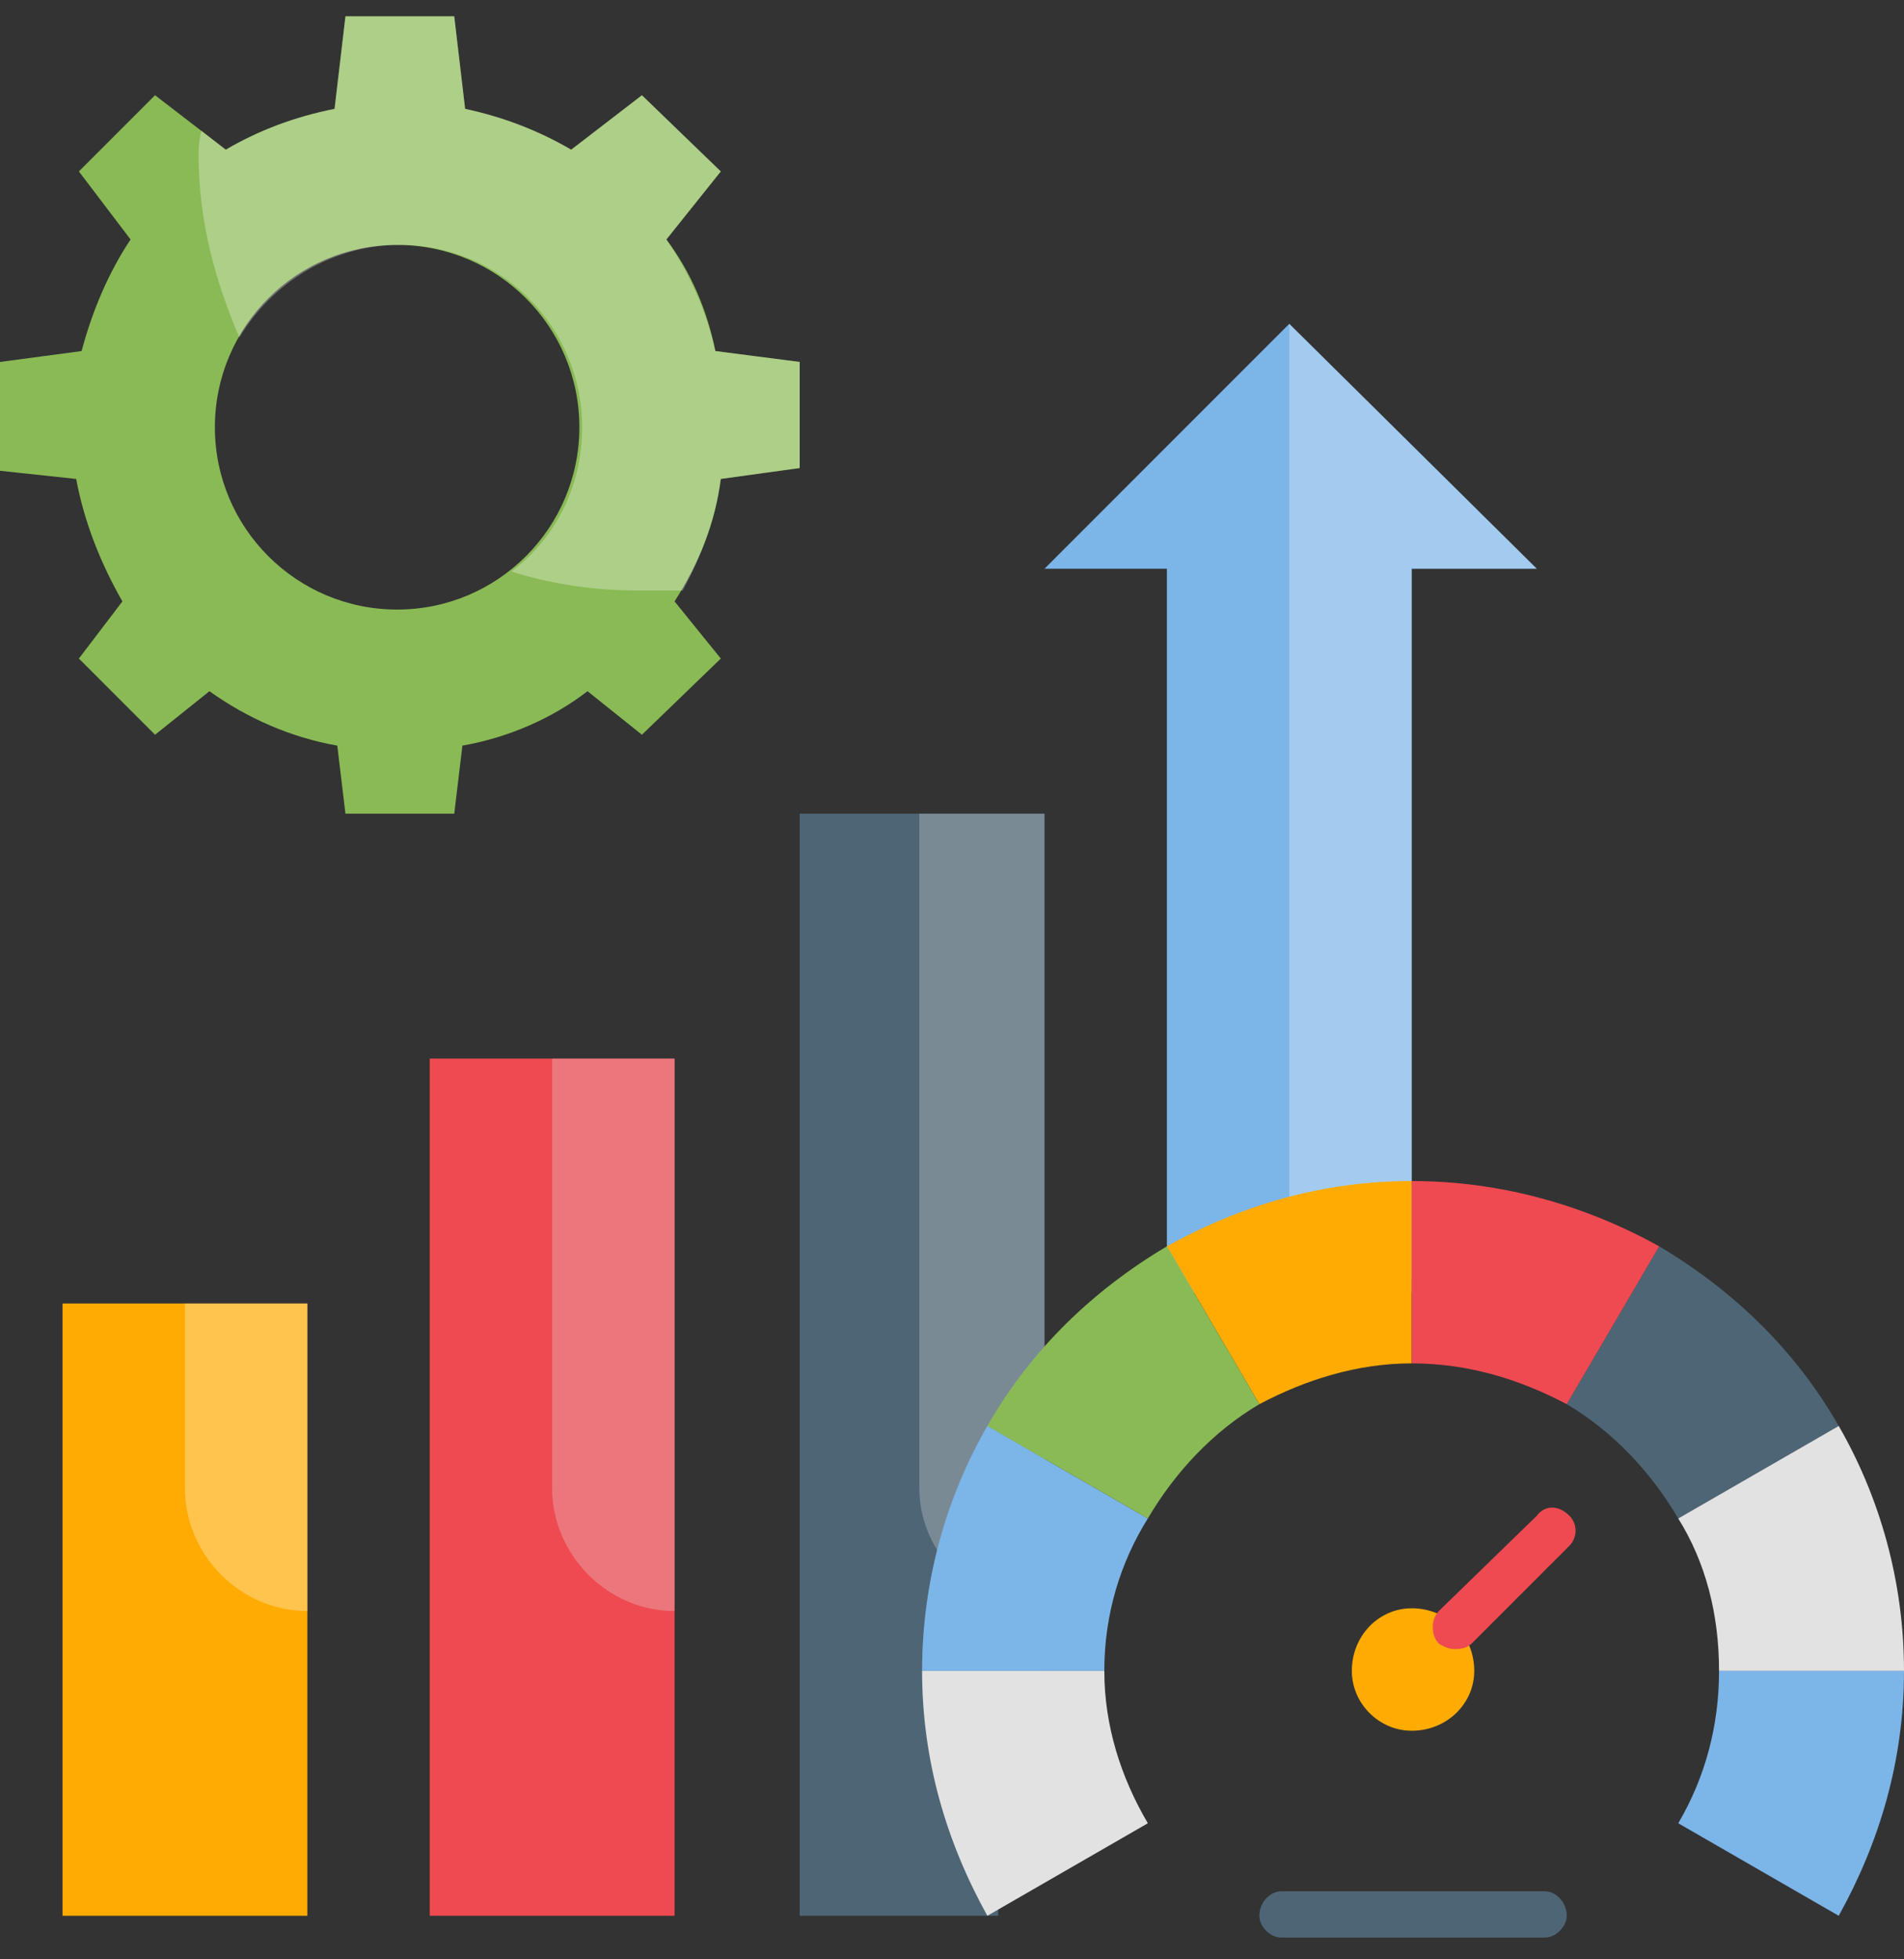 <svg version="1.2" xmlns="http://www.w3.org/2000/svg" viewBox="0 0 70 72" width="70" height="72"><rect x="0" y="0" width="70" height="72" fill="#333333" stroke="none"/><style>.a{fill:#4e6575}.b{fill:#7cb5e8}.c{fill:#e2e2e2}.d{fill:#fff}.e{fill:#ef4a51}.f{fill:#8aba55}.g{fill:#ffab03}</style><path class="a" d="m36.7 61.7h1.7v-31.8h-9v40.5h7.3z"/><path class="b" d="m42.9 47.5h9v-26.6h4.6l-9.1-9-9 9h4.5z"/><g style="opacity:.3"><path class="c" d="m33.8 54.7c0 2.4 2.1 4.5 4.6 4.5v-29.3h-4.6z"/></g><g style="opacity:.3"><path class="d" d="m51.9 47v-26.1h4.6l-9.1-9v35.1z"/></g><path fill-rule="evenodd" class="e" d="m24.8 38.9v31.5h-9v-31.5z"/><path class="f" d="m26.3 12.9c-0.3-1.5-0.9-2.9-1.8-4.1l2-2.5-2.9-2.8-2.6 2c-1.2-0.7-2.5-1.2-3.9-1.5l-0.4-3.4h-4l-0.4 3.4c-1.5 0.3-2.8 0.8-4 1.5l-2.6-2-2.8 2.8 1.9 2.5c-0.8 1.2-1.4 2.6-1.8 4.1l-3 0.4v4l2.8 0.3c0.3 1.6 0.9 3.1 1.7 4.5l-1.6 2.1 2.8 2.8 2-1.6c1.4 1 3 1.7 4.7 2l0.3 2.5h4l0.3-2.5c1.7-0.3 3.3-1 4.6-2l2 1.6 2.9-2.8-1.7-2.1c0.9-1.4 1.5-2.9 1.7-4.5l2.9-0.4v-3.9zm-11.7 9.5c-3.7 0-6.7-3-6.7-6.7 0-3.7 3-6.7 6.7-6.7 3.7 0 6.7 3 6.7 6.7 0 3.7-3 6.7-6.7 6.7z"/><path fill-rule="evenodd" class="g" d="m11.3 47.9v22.5h-9v-22.5z"/><path class="b" d="m42.2 55.8l-5.9-3.4c-1.5 2.6-2.4 5.7-2.4 9h6.7c0-2.1 0.6-4 1.6-5.6z"/><path class="c" d="m40.6 61.4h-6.7c0 3.3 0.9 6.3 2.4 9l5.9-3.4c-1-1.7-1.6-3.6-1.6-5.6z"/><path class="a" d="m61.7 55.8l5.9-3.4c-1.6-2.8-3.9-5-6.6-6.6l-3.4 5.8c1.7 1 3.1 2.5 4.1 4.2z"/><path class="c" d="m63.2 61.4h6.8c0-3.3-0.9-6.4-2.4-9l-5.9 3.4c1 1.6 1.5 3.5 1.5 5.6z"/><path class="b" d="m61.7 67l5.9 3.4c1.5-2.7 2.4-5.7 2.4-9h-6.8c0 2-0.5 3.9-1.5 5.6z"/><path class="g" d="m51.9 50.1v-6.7c-3.3 0-6.3 0.9-9 2.4l3.4 5.8c1.7-0.9 3.6-1.5 5.6-1.5z"/><path class="e" d="m51.9 50.1c2.1 0 4 0.6 5.7 1.5l3.4-5.8c-2.7-1.5-5.8-2.4-9.1-2.4z"/><path class="f" d="m46.3 51.6l-3.4-5.8c-2.7 1.6-5 3.8-6.6 6.6l5.9 3.4c1-1.7 2.4-3.2 4.1-4.2z"/><g style="opacity:.3"><path class="c" d="m20.3 54.7c0 2.4 2 4.5 4.5 4.5v-20.3h-4.5z"/></g><g style="opacity:.3"><path class="d" d="m6.8 54.7c0 2.4 2 4.5 4.5 4.5v-11.3h-4.5z"/></g><g style="opacity:.3"><path class="d" d="m24.5 8.8l2-2.5-2.9-2.8-2.6 2c-1.2-0.7-2.5-1.2-3.9-1.5l-0.4-3.4h-4l-0.4 3.4c-1.5 0.3-2.8 0.8-4 1.5l-0.9-0.7q-0.1 0.4-0.1 0.9c0 2.4 0.6 4.6 1.5 6.7 1.2-2 3.4-3.4 5.9-3.4 3.7 0 6.7 3 6.7 6.7 0 2.2-1 4.1-2.6 5.3q2.2 0.7 4.7 0.7 0.8 0 1.6 0c0.7-1.3 1.2-2.6 1.4-4.1l2.9-0.4v-3.9l-3.1-0.4q-0.5-2.2-1.8-4.1z"/></g><path fill-rule="evenodd" class="g" d="m51.9 63.6c-1.2 0-2.2-1-2.2-2.2 0-1.3 1-2.3 2.2-2.3 1.3 0 2.3 1 2.3 2.3 0 1.2-1 2.2-2.3 2.2z"/><path class="e" d="m53.5 60.6q-0.3 0-0.6-0.2c-0.3-0.3-0.3-0.9 0-1.2l3.6-3.5c0.3-0.4 0.8-0.4 1.2 0 0.3 0.3 0.3 0.8 0 1.1l-3.6 3.6q-0.2 0.2-0.6 0.2z"/><path class="a" d="m56.8 71.2h-9.7c-0.4 0-0.8-0.4-0.8-0.8 0-0.5 0.4-0.9 0.8-0.9h9.7c0.4 0 0.8 0.4 0.8 0.9 0 0.4-0.4 0.8-0.8 0.8z"/></svg>